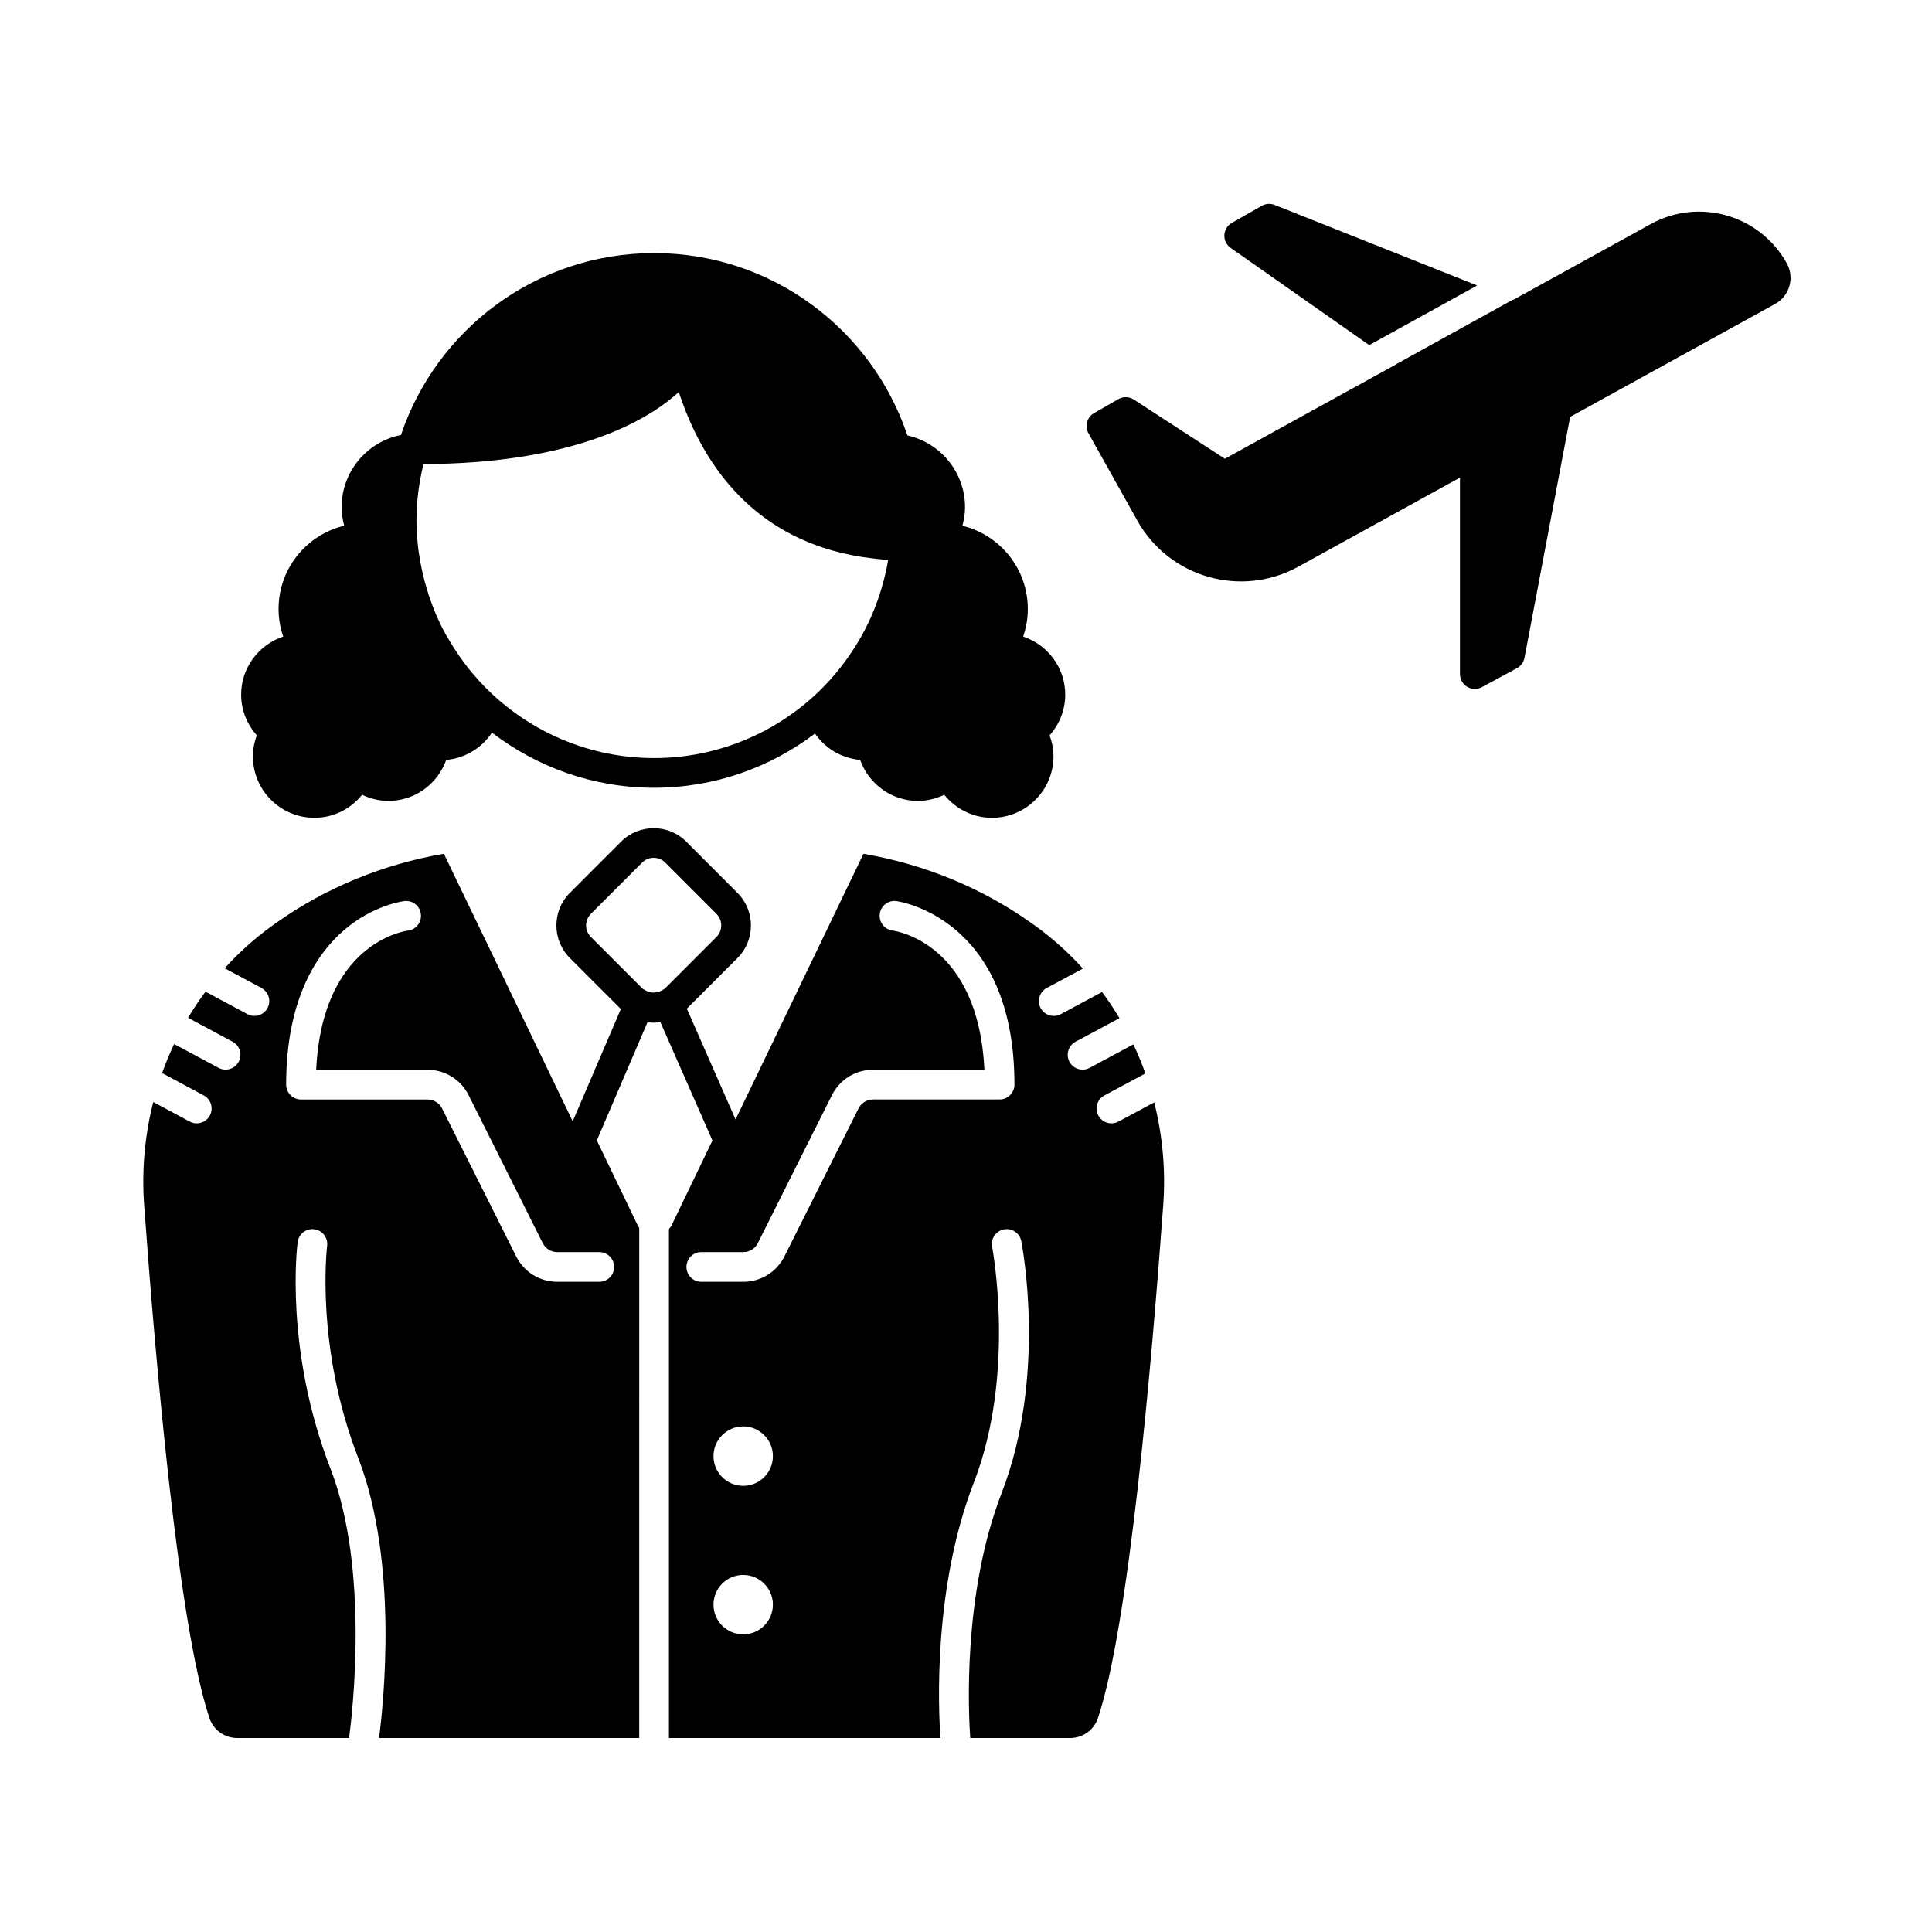 <?xml version="1.0" encoding="UTF-8"?>
<!-- Uploaded to: SVG Repo, www.svgrepo.com, Generator: SVG Repo Mixer Tools -->
<svg fill="#000000" width="800px" height="800px" version="1.1" viewBox="144 144 512 512" xmlns="http://www.w3.org/2000/svg">
 <g>
  <path d="m211.02 344.41c0 9.012 7.305 16.316 16.316 16.316 5.121 0 9.637-2.406 12.629-6.102 2.121 1.008 4.469 1.621 6.977 1.621 7.086 0 13.055-4.543 15.309-10.852 5.07-0.477 9.469-3.199 12.117-7.242 11.93 9.129 26.793 14.613 42.977 14.613 16.031 0 30.77-5.387 42.641-14.363 2.664 3.91 7.004 6.527 11.969 6.992 2.254 6.309 8.227 10.852 15.309 10.852 2.508 0 4.852-0.609 6.977-1.621 2.992 3.691 7.508 6.102 12.629 6.102 9.012 0 16.316-7.305 16.316-16.316 0-1.957-0.402-3.809-1.031-5.547 2.551-2.879 4.144-6.621 4.144-10.77 0-7.191-4.684-13.227-11.145-15.398 0.781-2.297 1.227-4.754 1.227-7.316 0-10.688-7.391-19.625-17.332-22.047 0.41-1.574 0.695-3.191 0.695-4.894 0-9.32-6.535-17.086-15.266-19.039-9.422-28.074-35.887-48.328-67.133-48.328-31.203 0-57.637 20.195-67.09 48.211-8.965 1.773-15.727 9.672-15.727 19.156 0 1.695 0.285 3.309 0.688 4.879-9.973 2.402-17.391 11.355-17.391 22.062 0 2.562 0.445 5.016 1.227 7.316-6.461 2.172-11.145 8.207-11.145 15.398 0 4.148 1.598 7.891 4.144 10.77-0.629 1.738-1.031 3.59-1.031 5.547zm45.207-77.422c4.684-0.02 9.078-0.195 13.203-0.496 32.207-2.363 47.887-12.566 54.457-18.594 5.484 16.754 16.895 35.148 40.492 41.934 3.394 0.977 7.043 1.703 10.957 2.156 1.324 0.152 2.652 0.301 4.035 0.391-0.309 1.832-0.699 3.629-1.16 5.402-1.379 5.289-3.394 10.32-6.019 14.973-0.059 0.105-0.129 0.203-0.188 0.309-3.824 6.688-8.801 12.633-14.719 17.5-10.875 8.949-24.789 14.332-39.941 14.332-15.363 0-29.445-5.547-40.391-14.723-5.703-4.781-10.52-10.566-14.242-17.059-0.168-0.289-0.359-0.562-0.52-0.855-2.5-4.523-4.402-9.406-5.731-14.52-0.855-3.289-1.492-6.668-1.805-10.141-0.172-1.875-0.289-3.762-0.289-5.68 0-5.152 0.688-10.133 1.859-14.93z"/>
  <path d="m440.4 441.23c-0.594 0.316-1.23 0.469-1.855 0.469-1.402 0-2.762-0.75-3.473-2.074-1.031-1.914-0.309-4.301 1.605-5.328l10.859-5.824c-0.934-2.621-1.984-5.191-3.172-7.703l-11.609 6.227c-0.594 0.316-1.23 0.469-1.855 0.469-1.402 0-2.762-0.75-3.473-2.074-1.031-1.914-0.309-4.301 1.605-5.328l11.637-6.242c-1.414-2.387-2.957-4.695-4.613-6.934l-10.945 5.871c-0.594 0.316-1.23 0.469-1.855 0.469-1.402 0-2.762-0.75-3.473-2.074-1.031-1.914-0.309-4.301 1.605-5.328l9.598-5.148c-3.723-4.113-7.883-7.887-12.477-11.211-0.418-0.305-0.836-0.602-1.254-0.898-13.289-9.426-28.496-15.562-44.41-18.301l-0.207 0.395-33.707 70.004-12.91-29.359 13.418-13.418c4.758-4.758 4.758-12.5 0-17.258l-6.172-6.176-7.41-7.414c-4.758-4.754-12.496-4.746-17.254 0l-7.191 7.191-6.391 6.394c-4.758 4.758-4.758 12.5 0 17.258l13.512 13.512-12.762 29.762-33.945-70.5-0.168-0.402c-15.926 2.734-31.152 8.871-44.449 18.305-0.418 0.297-0.836 0.598-1.258 0.898-4.566 3.305-8.703 7.047-12.41 11.133l9.742 5.227c1.914 1.027 2.637 3.414 1.605 5.328-0.707 1.324-2.066 2.074-3.473 2.074-0.625 0-1.266-0.148-1.855-0.469l-11.098-5.953c-1.656 2.234-3.203 4.543-4.621 6.926l11.801 6.332c1.914 1.027 2.637 3.414 1.605 5.328-0.707 1.324-2.066 2.074-3.473 2.074-0.625 0-1.266-0.148-1.855-0.469l-11.773-6.316c-1.188 2.512-2.246 5.078-3.184 7.699l11.039 5.922c1.914 1.027 2.637 3.414 1.605 5.328-0.707 1.324-2.066 2.074-3.473 2.074-0.625 0-1.266-0.148-1.855-0.469l-9.664-5.188c-2.234 8.812-3.094 18.043-2.414 27.336 3.039 41.633 9.043 111.24 17.305 135.93 1.066 3.184 4.035 5.289 7.394 5.289h29.609c0.82-6.074 5.457-44.652-4.926-71.398-12.211-31.48-8.844-58.887-8.699-60.039 0.281-2.152 2.262-3.68 4.406-3.394 2.156 0.277 3.68 2.25 3.406 4.402-0.035 0.262-3.227 26.656 8.23 56.184 10.699 27.574 6.719 65.105 5.527 74.246h68.949l0.004-125.58v-9.664c-0.074-0.086-0.168-0.18-0.234-0.262l-11.008-22.867 13.445-31.355c0.543 0.074 1.082 0.156 1.629 0.156 0.59 0 1.18-0.082 1.766-0.168l13.801 31.387-11 22.844c-0.152 0.188-0.344 0.387-0.527 0.582v134.93h71.953c-0.555-7.84-1.98-39.812 8.859-67.746 11.188-28.848 4.898-62.098 4.832-62.43-0.414-2.133 0.977-4.199 3.106-4.617 2.152-0.422 4.203 0.969 4.621 3.102 0.285 1.445 6.816 35.77-5.215 66.793-10.441 26.91-8.734 58.945-8.305 64.898h26.441c3.359 0 6.328-2.106 7.394-5.289 8.262-24.691 14.266-94.301 17.305-135.93 0.676-9.262-0.172-18.457-2.387-27.238zm-125.45-34.836c-0.266-0.164-0.555-0.281-0.781-0.508l-13.582-13.582c-1.688-1.688-1.688-4.438 0-6.125l13.582-13.582c0.844-0.844 1.953-1.266 3.062-1.266 1.105 0 2.215 0.422 3.059 1.266l4.418 4.422 9.164 9.164c1.688 1.688 1.688 4.438 0 6.125l-13.586 13.586c-0.211 0.211-0.484 0.32-0.734 0.477-1.395 0.883-3.191 0.891-4.602 0.023zm-12.129 77.293h-11.121c-4.652 0-8.832-2.582-10.914-6.738l-19.625-39.188c-0.738-1.473-2.223-2.391-3.871-2.391h-33.52c-2.176 0-3.938-1.762-3.938-3.938 0-22.914 8.316-34.887 15.293-40.895 7.789-6.707 15.707-7.699 16.039-7.738 2.238-0.27 4.117 1.297 4.367 3.453 0.25 2.152-1.285 4.102-3.43 4.363-0.992 0.129-22.723 3.387-24.309 36.883h29.488c4.644 0 8.824 2.582 10.91 6.734l19.629 39.191c0.738 1.477 2.219 2.391 3.871 2.391h11.121c2.176 0 3.938 1.762 3.938 3.938 0.008 2.172-1.754 3.934-3.93 3.934zm38.133 93.43c-4.348 0-7.871-3.523-7.871-7.871s3.523-7.871 7.871-7.871c4.348 0 7.871 3.523 7.871 7.871 0.004 4.348-3.523 7.871-7.871 7.871zm0-39.359c-4.348 0-7.871-3.523-7.871-7.871 0-4.348 3.523-7.871 7.871-7.871 4.348 0 7.871 3.523 7.871 7.871 0.004 4.348-3.523 7.871-7.871 7.871zm67.949-102.39h-33.52c-1.648 0-3.133 0.918-3.875 2.394l-19.621 39.188c-2.078 4.156-6.262 6.738-10.914 6.738h-11.121c-2.176 0-3.938-1.762-3.938-3.938 0-2.172 1.762-3.938 3.938-3.938h11.121c1.652 0 3.133-0.914 3.871-2.391l19.625-39.191c2.086-4.156 6.269-6.738 10.914-6.738h29.488c-1.582-33.52-23.352-36.758-24.312-36.883-2.144-0.281-3.676-2.242-3.41-4.387 0.266-2.148 2.184-3.684 4.352-3.43 0.312 0.035 31.336 4.176 31.336 48.633 0 2.18-1.762 3.941-3.934 3.941z"/>
  <path d="m470.14 209.7 36.723 25.762 28.59-15.809-53.668-21.348c-1.109-0.441-2.363-0.355-3.402 0.238l-7.93 4.516c-2.508 1.43-2.676 4.984-0.312 6.641z"/>
  <path d="m617.54 213.83c-7.082-12.852-23.238-17.527-36.09-10.445l-36.434 20.078-0.102-0.039-30.879 17.074 0.031 0.02-45.469 25.055-24.125-15.684c-1.238-0.805-2.828-0.848-4.109-0.109l-6.438 3.711c-1.867 1.074-2.523 3.453-1.469 5.332l12.844 22.961c8.395 15.23 27.543 20.773 42.773 12.383l42.832-23.602v52.07c0 2.984 3.188 4.883 5.812 3.461l9.293-5.035c1.039-0.562 1.77-1.566 1.992-2.727l12.102-63.855 54.344-29.945c3.805-2.106 5.188-6.894 3.09-10.703z"/>
 </g>
</svg>